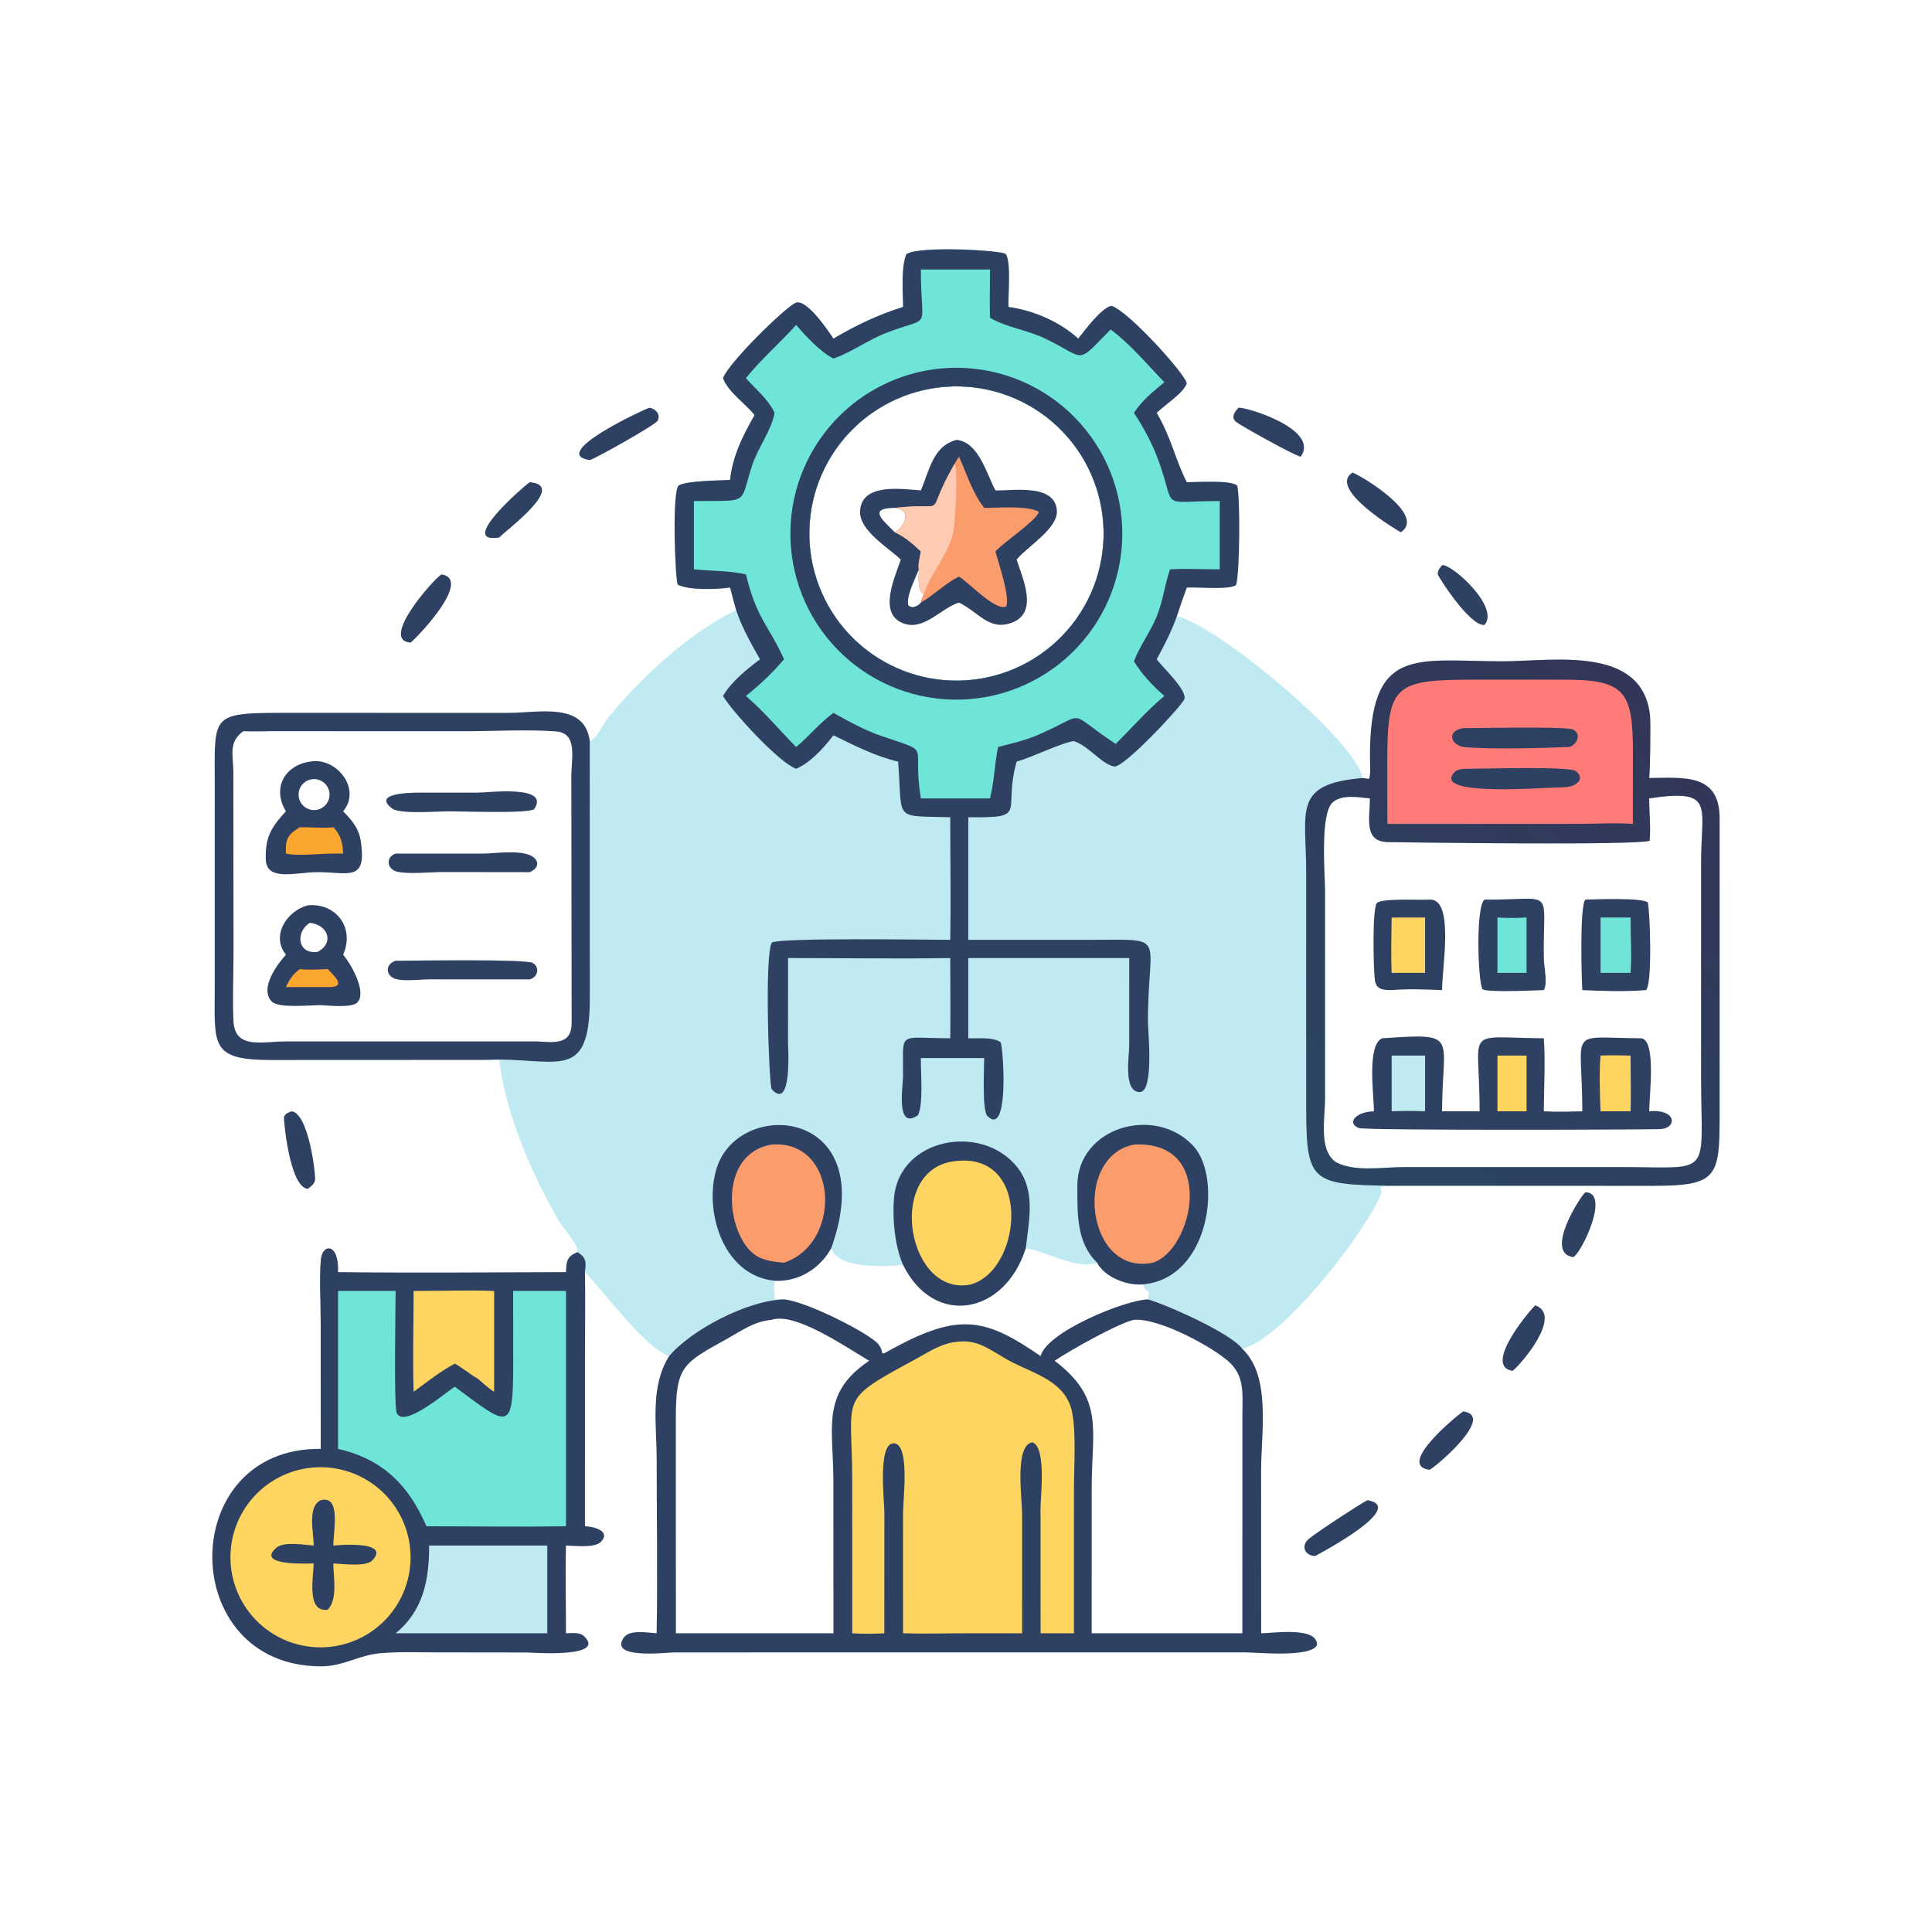 <svg xmlns="http://www.w3.org/2000/svg" xmlns:xlink="http://www.w3.org/1999/xlink" width="100" height="100"><path fill="#BFEAF1" transform="scale(0.195 0.195)" d="M239.705 81.472C239.689 77.69 239.11 70.911 240.585 67.464C243.745 65.162 266.274 66.441 266.975 67.446C268.449 69.558 267.559 78.553 267.678 81.472C274.227 82.349 281.316 85.394 286.207 89.878C287.964 87.626 292.391 81.678 295.005 81.176C299.672 82.579 315.502 100.299 314.972 101.855C314.131 104.325 309.023 107.602 307.034 109.582C310.957 116.316 311.91 121.895 315.018 128.002C317.648 127.986 326.674 127.374 328.389 128.885C329.219 131.864 329.092 152.011 328.108 155.257C326.632 156.656 317.575 155.775 315.018 155.959C314.089 158.487 313.213 161.024 312.377 163.584C323.65 166.151 360.339 197.163 361.64 206.511L363.41 206.741C363.912 205.149 363.645 202.968 363.636 201.287C363.469 171.126 375.848 175.543 398.874 175.528C412.149 175.52 435.886 171.145 437.97 189.853C438.195 191.872 438.006 204.813 437.75 206.511C446.863 206.444 456.377 205.199 456.443 217.089L456.445 295.799C456.456 312.449 455.912 314.752 438.755 314.757L369.391 314.748L369.146 314.801C368.368 314.961 367.82 314.985 367.035 314.874L366.475 315.211C366.441 315.702 366.554 316.039 366.708 316.503C363.422 325.725 341.098 355.109 329.762 358.036C337.456 365.279 334.739 380.238 334.74 390.405L334.753 433.535C337.793 433.509 349.742 431.671 349.585 436.619C348.154 440.062 333.594 438.601 330.37 438.6L178.796 438.614C177.113 438.614 161.225 440.566 165.657 434.58C167.209 432.485 172.106 433.398 174.299 433.535C174.571 418.149 174.309 402.706 174.306 387.313C174.305 378.144 172.486 368.123 177.61 359.955C171.297 357.836 160.561 343.174 155.509 337.919L155.268 337.67C155.613 335.137 155.662 333.7 153.249 332.358C154.005 331.025 149.238 325.611 148.418 324.206C141.288 311.99 134.114 295.443 132.545 281.338C131.22 281.427 129.931 281.548 128.609 281.338L72.294 281.364C55.569 281.43 56.996 277.413 56.999 261.832L57.007 208.591C56.997 188.891 55.507 189.219 78.115 189.214L134.889 189.222C143.019 189.223 155.211 186.216 156.552 196.719C158.344 196.171 159.83 192.614 160.988 191.123C169.226 180.523 183.606 167.393 195.407 161.98C194.845 159.978 194.287 157.978 193.788 155.959C190.449 156.434 182.987 156.76 179.924 155.194C179.203 154.271 178.306 130.042 180.171 128.85C182.12 127.603 191.012 127.524 193.788 127.385C194.383 121.245 197.216 115.469 200.284 110.184C197.728 106.956 193.379 104.225 191.906 100.373C193.305 96.373 208.21 81.778 211.119 80.403C213.978 79.052 219.902 87.863 221.224 89.878C227.184 86.357 233.066 83.538 239.705 81.472ZM239.705 335.739C235.259 336.324 222.623 336.721 220.785 331.666L220.649 331.3C217.616 336.78 211.914 340.287 205.595 339.96C205.416 341.638 205.476 343.219 205.595 344.899C206.385 344.838 207.369 344.64 208.111 344.899C198.344 345.139 183.315 353.122 177.61 359.955C172.486 368.123 174.305 378.144 174.306 387.313C174.309 402.706 174.571 418.149 174.299 433.535C172.106 433.398 167.209 432.485 165.657 434.58C161.225 440.566 177.113 438.614 178.796 438.614L330.37 438.6C333.594 438.601 348.154 440.062 349.585 436.619C349.742 431.671 337.793 433.509 334.753 433.535L334.74 390.405C334.739 380.238 337.456 365.279 329.762 358.036C326.901 353.93 309.432 346.207 304.724 344.899C305.453 341.375 304.134 343.692 303.355 340.921C299.104 341.283 293.242 339.021 291.211 335.172C286.073 337.198 277.573 332.101 272.282 331.3C266.721 348.991 247.936 352.414 239.705 335.739ZM128.609 281.338C147.62 280.422 156.628 288.049 156.566 264.774L156.552 196.719C155.211 186.216 143.019 189.223 134.889 189.222L78.115 189.214C55.507 189.219 56.997 188.891 57.007 208.591L56.999 261.832C56.996 277.413 55.569 281.43 72.294 281.364L128.609 281.338ZM354.475 308.403C359.447 311.156 366.93 309.8 372.398 309.781L430.144 309.781C454.692 309.79 451.622 312.788 451.532 286.57L451.532 229.002C451.528 213.788 455.337 209.31 437.75 211.922C437.755 215.592 438.2 219.55 437.87 223.178C433.934 224.446 375.281 223.623 368.458 223.529C361.881 223.439 363.613 217.249 363.627 211.922C360.55 211.644 356.385 210.798 353.809 212.902C350.288 215.776 351.715 232.206 351.713 236.547L351.712 291.814C351.714 296.654 349.97 305.106 354.475 308.403ZM248.902 102.871Q247.955 102.993 247.015 103.16Q246.075 103.328 245.144 103.542Q244.213 103.755 243.294 104.014Q242.374 104.273 241.469 104.576Q240.563 104.88 239.674 105.227Q238.784 105.574 237.913 105.965Q237.041 106.355 236.19 106.788Q235.338 107.22 234.509 107.694Q233.68 108.167 232.875 108.681Q232.069 109.194 231.29 109.747Q230.511 110.299 229.76 110.889Q229.009 111.478 228.287 112.104Q227.566 112.73 226.876 113.39Q226.186 114.05 225.529 114.743Q224.872 115.436 224.25 116.161Q223.628 116.885 223.041 117.639Q222.455 118.393 221.907 119.175Q221.358 119.957 220.848 120.764Q220.339 121.572 219.869 122.403Q219.399 123.235 218.971 124.088Q218.543 124.942 218.156 125.815Q217.77 126.688 217.427 127.58Q217.084 128.471 216.785 129.378Q216.486 130.285 216.231 131.205Q215.977 132.126 215.768 133.057Q215.559 133.989 215.395 134.93Q215.232 135.871 215.115 136.819Q214.997 137.767 214.927 138.719Q214.856 139.671 214.832 140.626Q214.808 141.581 214.83 142.535Q214.853 143.49 214.922 144.443Q214.991 145.395 215.107 146.343Q215.223 147.291 215.385 148.232Q215.546 149.173 215.754 150.105Q215.962 151.037 216.215 151.958Q216.468 152.879 216.765 153.787Q217.063 154.694 217.405 155.586Q217.746 156.478 218.131 157.352Q218.516 158.225 218.943 159.08Q219.37 159.934 219.838 160.766Q220.307 161.598 220.815 162.407Q221.323 163.215 221.871 163.998Q222.418 164.78 223.003 165.535Q223.588 166.29 224.209 167.015Q224.83 167.741 225.486 168.435Q226.142 169.129 226.831 169.79Q227.519 170.452 228.24 171.079Q228.96 171.705 229.711 172.296Q230.461 172.887 231.239 173.441Q232.017 173.994 232.821 174.509Q233.626 175.024 234.454 175.499Q235.283 175.974 236.133 176.408Q236.984 176.841 237.855 177.233Q238.726 177.625 239.615 177.974Q240.504 178.322 241.409 178.627Q242.314 178.932 243.233 179.193Q244.152 179.453 245.082 179.668Q246.013 179.883 246.952 180.052Q247.892 180.222 248.839 180.345Q249.786 180.468 250.738 180.545Q251.69 180.622 252.644 180.652Q253.599 180.682 254.554 180.665Q255.509 180.649 256.461 180.586Q257.414 180.523 258.363 180.413Q259.319 180.302 260.269 180.145Q261.219 179.987 262.16 179.783Q263.101 179.579 264.03 179.329Q264.96 179.079 265.876 178.783Q266.792 178.487 267.693 178.147Q268.593 177.806 269.476 177.422Q270.358 177.037 271.221 176.61Q272.084 176.182 272.924 175.713Q273.765 175.244 274.581 174.733Q275.398 174.223 276.188 173.673Q276.978 173.123 277.74 172.535Q278.502 171.947 279.235 171.322Q279.967 170.697 280.668 170.037Q281.368 169.376 282.035 168.682Q282.703 167.988 283.335 167.262Q283.967 166.536 284.563 165.78Q285.159 165.024 285.716 164.239Q286.274 163.454 286.792 162.643Q287.311 161.832 287.788 160.996Q288.266 160.16 288.702 159.302Q289.138 158.443 289.531 157.565Q289.925 156.686 290.274 155.789Q290.623 154.892 290.928 153.978Q291.233 153.065 291.492 152.138Q291.752 151.211 291.965 150.272Q292.179 149.334 292.346 148.385Q292.513 147.437 292.633 146.482Q292.753 145.527 292.826 144.567Q292.898 143.607 292.924 142.644Q292.949 141.682 292.927 140.72Q292.905 139.757 292.836 138.797Q292.767 137.837 292.65 136.881Q292.533 135.925 292.37 134.977Q292.206 134.028 291.996 133.088Q291.786 132.149 291.53 131.221Q291.274 130.293 290.972 129.379Q290.671 128.464 290.325 127.566Q289.979 126.668 289.588 125.787Q289.198 124.907 288.766 124.047Q288.333 123.188 287.858 122.35Q287.383 121.513 286.868 120.699Q286.352 119.886 285.797 119.1Q285.242 118.313 284.649 117.554Q284.056 116.796 283.427 116.068Q282.797 115.339 282.133 114.643Q281.468 113.947 280.77 113.284Q280.071 112.621 279.341 111.993Q278.611 111.366 277.851 110.775Q277.091 110.184 276.303 109.631Q275.515 109.079 274.7 108.565Q273.886 108.052 273.047 107.58Q272.208 107.107 271.347 106.677Q270.486 106.246 269.605 105.859Q268.723 105.471 267.824 105.127Q266.925 104.783 266.01 104.484Q265.095 104.185 264.166 103.932Q263.237 103.678 262.297 103.471Q261.357 103.263 260.408 103.102Q259.459 102.941 258.503 102.827Q257.547 102.713 256.586 102.647Q255.626 102.58 254.664 102.561Q253.701 102.541 252.739 102.569Q251.776 102.597 250.817 102.673Q249.857 102.748 248.902 102.871Z"></path><path fill="#2E4162" transform="scale(0.195 0.195)" d="M239.705 81.472C239.689 77.69 239.11 70.911 240.585 67.464C243.745 65.162 266.274 66.441 266.975 67.446C268.449 69.558 267.559 78.553 267.678 81.472C274.227 82.349 281.316 85.394 286.207 89.878C287.964 87.626 292.391 81.678 295.005 81.176C299.672 82.579 315.502 100.299 314.972 101.855C314.131 104.325 309.023 107.602 307.034 109.582C310.957 116.316 311.91 121.895 315.018 128.002C317.648 127.986 326.674 127.374 328.389 128.885C329.219 131.864 329.092 152.011 328.108 155.257C326.632 156.656 317.575 155.775 315.018 155.959C314.089 158.487 313.213 161.024 312.377 163.584C310.944 167.637 309.067 171.224 307.034 174.998C308.381 176.93 315.302 183.285 314.342 185.64C313.626 187.395 298.185 204.03 295.686 203.459C292.194 202.661 289.161 198.12 285.059 196.719C281.984 197.048 274.157 200.933 269.851 202.168C266.047 215.724 273.36 217.128 257.019 216.927L257.019 249.462L289.22 249.468C310.355 249.458 304.717 247.608 304.705 271.077C304.704 273.745 306.39 289.911 302.513 289.871C298.09 289.826 299.729 280.257 299.73 277.663L299.732 254.306L257.019 254.306L257.019 275.594C259.582 275.72 263.458 275.145 265.633 276.664C266.414 279.274 267.804 301.983 262.089 296.222C260.637 294.759 261.237 283.471 261.236 280.851L244.43 280.851C244.361 284.395 245.154 293.268 243.642 296.035C237.724 300.064 239.659 288.449 239.69 286.018C239.851 273.378 237.788 275.557 252.224 275.594C252.339 268.505 252.225 261.396 252.224 254.306C237.891 254.527 223.521 254.304 209.183 254.306L209.167 276.854C209.166 277.546 210.343 295.081 204.845 289.141C204.118 288.356 202.847 252.6 204.925 250.171C207.669 248.845 245.98 249.458 252.224 249.462C252.421 238.632 252.228 227.761 252.224 216.927C236.889 216.476 239.636 218.164 238.402 202.168C232.298 200.715 226.819 197.91 221.224 195.17L220.746 195.773C218.35 198.828 214.958 202.534 211.311 204.055C206.601 202.33 194.239 188.718 191.906 184.734C194.09 180.97 198.276 177.609 201.733 174.998C199.299 170.737 196.993 166.654 195.407 161.98C194.845 159.978 194.287 157.978 193.788 155.959C190.449 156.434 182.987 156.76 179.924 155.194C179.203 154.271 178.306 130.042 180.171 128.85C182.12 127.603 191.012 127.524 193.788 127.385C194.383 121.245 197.216 115.469 200.284 110.184C197.728 106.956 193.379 104.225 191.906 100.373C193.305 96.373 208.21 81.778 211.119 80.403C213.978 79.052 219.902 87.863 221.224 89.878C227.184 86.357 233.066 83.538 239.705 81.472ZM258.363 180.413Q259.319 180.302 260.269 180.145Q261.219 179.987 262.16 179.783Q263.101 179.579 264.03 179.329Q264.96 179.079 265.876 178.783Q266.792 178.487 267.693 178.147Q268.593 177.806 269.476 177.422Q270.358 177.037 271.221 176.61Q272.084 176.182 272.924 175.713Q273.765 175.244 274.581 174.733Q275.398 174.223 276.188 173.673Q276.978 173.123 277.74 172.535Q278.502 171.947 279.235 171.322Q279.967 170.697 280.668 170.037Q281.368 169.376 282.035 168.682Q282.703 167.988 283.335 167.262Q283.967 166.536 284.563 165.78Q285.159 165.024 285.716 164.239Q286.274 163.454 286.792 162.643Q287.311 161.832 287.788 160.996Q288.266 160.16 288.702 159.302Q289.138 158.443 289.531 157.565Q289.925 156.686 290.274 155.789Q290.623 154.892 290.928 153.978Q291.233 153.065 291.492 152.138Q291.752 151.211 291.965 150.272Q292.179 149.334 292.346 148.385Q292.513 147.437 292.633 146.482Q292.753 145.527 292.826 144.567Q292.898 143.607 292.924 142.644Q292.949 141.682 292.927 140.72Q292.905 139.757 292.836 138.797Q292.767 137.837 292.65 136.881Q292.533 135.925 292.37 134.977Q292.206 134.028 291.996 133.088Q291.786 132.149 291.53 131.221Q291.274 130.293 290.972 129.379Q290.671 128.464 290.325 127.566Q289.979 126.668 289.588 125.787Q289.198 124.907 288.766 124.047Q288.333 123.188 287.858 122.35Q287.383 121.513 286.868 120.699Q286.352 119.886 285.797 119.1Q285.242 118.313 284.649 117.554Q284.056 116.796 283.427 116.068Q282.797 115.339 282.133 114.643Q281.468 113.947 280.77 113.284Q280.071 112.621 279.341 111.993Q278.611 111.366 277.851 110.775Q277.091 110.184 276.303 109.631Q275.515 109.079 274.7 108.565Q273.886 108.052 273.047 107.58Q272.208 107.107 271.347 106.677Q270.486 106.246 269.605 105.859Q268.723 105.471 267.824 105.127Q266.925 104.783 266.01 104.484Q265.095 104.185 264.166 103.932Q263.237 103.678 262.297 103.471Q261.357 103.263 260.408 103.102Q259.459 102.941 258.503 102.827Q257.547 102.713 256.586 102.647Q255.626 102.58 254.664 102.561Q253.701 102.541 252.739 102.569Q251.776 102.597 250.817 102.673Q249.857 102.748 248.902 102.871Q247.955 102.993 247.015 103.16Q246.075 103.328 245.144 103.542Q244.213 103.755 243.294 104.014Q242.374 104.273 241.469 104.576Q240.563 104.88 239.674 105.227Q238.784 105.574 237.913 105.965Q237.041 106.355 236.19 106.788Q235.338 107.22 234.509 107.694Q233.68 108.167 232.875 108.681Q232.069 109.194 231.29 109.747Q230.511 110.299 229.76 110.889Q229.009 111.478 228.287 112.104Q227.566 112.73 226.876 113.39Q226.186 114.05 225.529 114.743Q224.872 115.436 224.25 116.161Q223.628 116.885 223.041 117.639Q222.455 118.393 221.907 119.175Q221.358 119.957 220.848 120.764Q220.339 121.572 219.869 122.403Q219.399 123.235 218.971 124.088Q218.543 124.942 218.156 125.815Q217.77 126.688 217.427 127.58Q217.084 128.471 216.785 129.378Q216.486 130.285 216.231 131.205Q215.977 132.126 215.768 133.057Q215.559 133.989 215.395 134.93Q215.232 135.871 215.115 136.819Q214.997 137.767 214.927 138.719Q214.856 139.671 214.832 140.626Q214.808 141.581 214.83 142.535Q214.853 143.49 214.922 144.443Q214.991 145.395 215.107 146.343Q215.223 147.291 215.385 148.232Q215.546 149.173 215.754 150.105Q215.962 151.037 216.215 151.958Q216.468 152.879 216.765 153.787Q217.063 154.694 217.405 155.586Q217.746 156.478 218.131 157.352Q218.516 158.225 218.943 159.08Q219.37 159.934 219.838 160.766Q220.307 161.598 220.815 162.407Q221.323 163.215 221.871 163.998Q222.418 164.78 223.003 165.535Q223.588 166.29 224.209 167.015Q224.83 167.741 225.486 168.435Q226.142 169.129 226.831 169.79Q227.519 170.452 228.24 171.079Q228.96 171.705 229.711 172.296Q230.461 172.887 231.239 173.441Q232.017 173.994 232.821 174.509Q233.626 175.024 234.454 175.499Q235.283 175.974 236.133 176.408Q236.984 176.841 237.855 177.233Q238.726 177.625 239.615 177.974Q240.504 178.322 241.409 178.627Q242.314 178.932 243.233 179.193Q244.152 179.453 245.082 179.668Q246.013 179.883 246.952 180.052Q247.892 180.222 248.839 180.345Q249.786 180.468 250.738 180.545Q251.69 180.622 252.644 180.652Q253.599 180.682 254.554 180.665Q255.509 180.649 256.461 180.586Q257.414 180.523 258.363 180.413Z"></path><path fill="#6FE5D7" transform="scale(0.195 0.195)" d="M244.43 71.541L262.78 71.541C262.791 75.814 262.644 80.095 262.78 84.366C267.293 86.935 272.565 87.574 277.23 89.782C288.574 95.151 285.232 97.21 294.798 87.454C299.981 91.287 304.568 96.828 309.066 101.454C306.148 103.892 303.061 106.349 300.993 109.582C303.676 113.671 305.905 117.828 307.571 122.443C312.332 135.638 307.394 133.007 323.758 132.993L323.758 151.123C319.382 151.147 314.93 150.851 310.566 151.123C309.127 155.258 308.697 159.583 307.006 163.689C305.315 167.792 302.538 171.427 300.993 175.543C303.139 179.058 305.983 182.031 309.066 184.734C304.407 188.624 300.439 193.199 296.148 197.475C282.474 188.449 289.288 189.105 275.575 195.043C272.12 196.539 268.555 197.339 264.929 198.277C263.976 202.805 263.913 207.395 262.78 211.922L258.77 211.922L244.43 211.922C241.906 196.551 247.94 200.21 233.812 195.3C229.366 193.755 225.321 191.499 221.224 189.222C217.63 191.813 214.758 195.467 211.311 198.277C206.867 193.732 202.817 188.908 197.994 184.734C201.622 181.831 205.109 178.551 208.111 174.998C204.077 165.993 200.881 164.357 197.994 152.462C193.57 151.452 188.718 151.564 184.188 151.123L184.188 132.993C199.177 132.84 196.231 134.102 199.599 123.653C201.102 118.987 204.899 113.974 205.595 109.582C205.559 109.51 205.525 109.437 205.488 109.365L205.302 109.008C203.643 105.752 200.408 103.109 197.994 100.373C201.721 95.659 207.172 90.894 211.311 86.267C213.873 89.182 217.783 93.447 221.224 95.163C221.296 95.138 221.368 95.115 221.44 95.089L221.797 94.958C226.131 93.408 230.602 90.121 235.416 88.288C247.698 83.611 244.407 88.385 244.43 71.541ZM258.363 180.413Q259.319 180.302 260.269 180.145Q261.219 179.987 262.16 179.783Q263.101 179.579 264.03 179.329Q264.96 179.079 265.876 178.783Q266.792 178.487 267.693 178.147Q268.593 177.806 269.476 177.422Q270.358 177.037 271.221 176.61Q272.084 176.182 272.924 175.713Q273.765 175.244 274.581 174.733Q275.398 174.223 276.188 173.673Q276.978 173.123 277.74 172.535Q278.502 171.947 279.235 171.322Q279.967 170.697 280.668 170.037Q281.368 169.376 282.035 168.682Q282.703 167.988 283.335 167.262Q283.967 166.536 284.563 165.78Q285.159 165.024 285.716 164.239Q286.274 163.454 286.792 162.643Q287.311 161.832 287.788 160.996Q288.266 160.16 288.702 159.302Q289.138 158.443 289.531 157.565Q289.925 156.686 290.274 155.789Q290.623 154.892 290.928 153.978Q291.233 153.065 291.492 152.138Q291.752 151.211 291.965 150.272Q292.179 149.334 292.346 148.385Q292.513 147.437 292.633 146.482Q292.753 145.527 292.826 144.567Q292.898 143.607 292.924 142.644Q292.949 141.682 292.927 140.72Q292.905 139.757 292.836 138.797Q292.767 137.837 292.65 136.881Q292.533 135.925 292.37 134.977Q292.206 134.028 291.996 133.088Q291.786 132.149 291.53 131.221Q291.274 130.293 290.972 129.379Q290.671 128.464 290.325 127.566Q289.979 126.668 289.588 125.787Q289.198 124.907 288.766 124.047Q288.333 123.188 287.858 122.35Q287.383 121.513 286.868 120.699Q286.352 119.886 285.797 119.1Q285.242 118.313 284.649 117.554Q284.056 116.796 283.427 116.068Q282.797 115.339 282.133 114.643Q281.468 113.947 280.77 113.284Q280.071 112.621 279.341 111.993Q278.611 111.366 277.851 110.775Q277.091 110.184 276.303 109.631Q275.515 109.079 274.7 108.565Q273.886 108.052 273.047 107.58Q272.208 107.107 271.347 106.677Q270.486 106.246 269.605 105.859Q268.723 105.471 267.824 105.127Q266.925 104.783 266.01 104.484Q265.095 104.185 264.166 103.932Q263.237 103.678 262.297 103.471Q261.357 103.263 260.408 103.102Q259.459 102.941 258.503 102.827Q257.547 102.713 256.586 102.647Q255.626 102.58 254.664 102.561Q253.701 102.541 252.739 102.569Q251.776 102.597 250.817 102.673Q249.857 102.748 248.902 102.871Q247.955 102.993 247.015 103.16Q246.075 103.328 245.144 103.542Q244.213 103.755 243.294 104.014Q242.374 104.273 241.469 104.576Q240.563 104.88 239.674 105.227Q238.784 105.574 237.913 105.965Q237.041 106.355 236.19 106.788Q235.338 107.22 234.509 107.694Q233.68 108.167 232.875 108.681Q232.069 109.194 231.29 109.747Q230.511 110.299 229.76 110.889Q229.009 111.478 228.287 112.104Q227.566 112.73 226.876 113.39Q226.186 114.05 225.529 114.743Q224.872 115.436 224.25 116.161Q223.628 116.885 223.041 117.639Q222.455 118.393 221.907 119.175Q221.358 119.957 220.848 120.764Q220.339 121.572 219.869 122.403Q219.399 123.235 218.971 124.088Q218.543 124.942 218.156 125.815Q217.77 126.688 217.427 127.58Q217.084 128.471 216.785 129.378Q216.486 130.285 216.231 131.205Q215.977 132.126 215.768 133.057Q215.559 133.989 215.395 134.93Q215.232 135.871 215.115 136.819Q214.997 137.767 214.927 138.719Q214.856 139.671 214.832 140.626Q214.808 141.581 214.83 142.535Q214.853 143.49 214.922 144.443Q214.991 145.395 215.107 146.343Q215.223 147.291 215.385 148.232Q215.546 149.173 215.754 150.105Q215.962 151.037 216.215 151.958Q216.468 152.879 216.765 153.787Q217.063 154.694 217.405 155.586Q217.746 156.478 218.131 157.352Q218.516 158.225 218.943 159.08Q219.37 159.934 219.838 160.766Q220.307 161.598 220.815 162.407Q221.323 163.215 221.871 163.998Q222.418 164.78 223.003 165.535Q223.588 166.29 224.209 167.015Q224.83 167.741 225.486 168.435Q226.142 169.129 226.831 169.79Q227.519 170.452 228.24 171.079Q228.96 171.705 229.711 172.296Q230.461 172.887 231.239 173.441Q232.017 173.994 232.821 174.509Q233.626 175.024 234.454 175.499Q235.283 175.974 236.133 176.408Q236.984 176.841 237.855 177.233Q238.726 177.625 239.615 177.974Q240.504 178.322 241.409 178.627Q242.314 178.932 243.233 179.193Q244.152 179.453 245.082 179.668Q246.013 179.883 246.952 180.052Q247.892 180.222 248.839 180.345Q249.786 180.468 250.738 180.545Q251.69 180.622 252.644 180.652Q253.599 180.682 254.554 180.665Q255.509 180.649 256.461 180.586Q257.414 180.523 258.363 180.413Z"></path><path fill="#2E4162" transform="scale(0.195 0.195)" d="M252.146 97.648Q253.23 97.607 254.314 97.618Q255.399 97.63 256.482 97.695Q257.564 97.759 258.643 97.877Q259.721 97.996 260.792 98.167Q261.863 98.338 262.924 98.561Q263.986 98.785 265.035 99.06Q266.084 99.336 267.118 99.662Q268.152 99.989 269.169 100.366Q270.186 100.744 271.183 101.171Q272.18 101.597 273.155 102.073Q274.13 102.548 275.08 103.071Q276.031 103.594 276.954 104.163Q277.877 104.732 278.772 105.346Q279.666 105.959 280.529 106.616Q281.392 107.273 282.222 107.972Q283.051 108.671 283.845 109.409Q284.64 110.148 285.397 110.925Q286.154 111.702 286.871 112.515Q287.589 113.328 288.266 114.176Q288.943 115.023 289.577 115.903Q290.212 116.783 290.802 117.693Q291.392 118.603 291.937 119.54Q292.482 120.478 292.98 121.442Q293.478 122.406 293.927 123.392Q294.377 124.379 294.778 125.387Q295.179 126.395 295.53 127.421Q295.88 128.448 296.18 129.49Q296.48 130.533 296.728 131.588Q296.976 132.644 297.172 133.711Q297.368 134.778 297.511 135.853Q297.654 136.928 297.744 138.009Q297.834 139.09 297.871 140.174Q297.908 141.258 297.891 142.343Q297.874 143.427 297.804 144.509Q297.734 145.592 297.611 146.669Q297.488 147.747 297.312 148.817Q297.136 149.888 296.907 150.948Q296.679 152.008 296.398 153.056Q296.118 154.104 295.786 155.136Q295.454 156.169 295.072 157.184Q294.69 158.199 294.258 159.194Q293.827 160.189 293.347 161.162Q292.867 162.134 292.339 163.082Q291.812 164.03 291.238 164.951Q290.665 165.871 290.047 166.763Q289.429 167.654 288.768 168.514Q288.107 169.374 287.404 170.2Q286.702 171.027 285.959 171.817Q285.217 172.608 284.436 173.361Q283.656 174.114 282.839 174.828Q282.023 175.542 281.172 176.215Q280.321 176.888 279.438 177.518Q278.556 178.148 277.643 178.734Q276.73 179.32 275.79 179.86Q274.849 180.401 273.883 180.894Q272.917 181.387 271.928 181.833Q270.939 182.278 269.929 182.674Q268.92 183.07 267.892 183.416Q266.864 183.761 265.82 184.056Q264.776 184.351 263.719 184.594Q262.662 184.837 261.594 185.028Q260.526 185.219 259.451 185.357Q258.375 185.495 257.293 185.58Q256.212 185.664 255.128 185.696Q254.05 185.727 252.973 185.706Q251.895 185.685 250.819 185.61Q249.744 185.536 248.673 185.41Q247.602 185.283 246.539 185.104Q245.476 184.925 244.423 184.695Q243.37 184.464 242.329 184.182Q241.289 183.9 240.263 183.568Q239.238 183.235 238.23 182.853Q237.222 182.471 236.234 182.04Q235.245 181.609 234.28 181.13Q233.314 180.651 232.372 180.125Q231.431 179.6 230.517 179.029Q229.602 178.458 228.717 177.843Q227.831 177.228 226.977 176.57Q226.123 175.913 225.302 175.214Q224.481 174.515 223.695 173.777Q222.909 173.039 222.16 172.264Q221.411 171.488 220.701 170.677Q219.991 169.866 219.322 169.021Q218.652 168.176 218.025 167.299Q217.397 166.423 216.814 165.516Q216.23 164.61 215.691 163.676Q215.153 162.742 214.66 161.783Q214.168 160.824 213.723 159.842Q213.278 158.86 212.882 157.857Q212.486 156.855 212.139 155.834Q211.792 154.813 211.496 153.777Q211.199 152.74 210.954 151.69Q210.708 150.641 210.515 149.58Q210.321 148.52 210.179 147.451Q210.038 146.382 209.949 145.308Q209.859 144.233 209.823 143.156Q209.787 142.079 209.803 141.001Q209.819 139.923 209.888 138.847Q209.957 137.771 210.078 136.7Q210.2 135.629 210.374 134.565Q210.548 133.501 210.773 132.446Q210.999 131.392 211.276 130.35Q211.553 129.308 211.88 128.281Q212.208 127.254 212.585 126.244Q212.962 125.235 213.389 124.244Q213.815 123.254 214.289 122.286Q214.764 121.318 215.285 120.374Q215.806 119.43 216.373 118.513Q216.939 117.596 217.55 116.708Q218.161 115.819 218.814 114.962Q219.468 114.105 220.163 113.28Q220.857 112.456 221.591 111.666Q222.326 110.877 223.097 110.124Q223.869 109.372 224.677 108.658Q225.485 107.944 226.327 107.271Q227.169 106.597 228.042 105.965Q228.916 105.334 229.82 104.746Q230.723 104.158 231.654 103.615Q232.586 103.072 233.542 102.575Q234.499 102.078 235.479 101.628Q236.459 101.179 237.459 100.777Q238.46 100.376 239.479 100.025Q240.498 99.673 241.533 99.372Q242.568 99.07 243.617 98.82Q244.666 98.57 245.725 98.371Q246.785 98.172 247.853 98.025Q248.921 97.879 249.995 97.784Q251.069 97.69 252.146 97.648ZM258.363 180.413Q259.319 180.302 260.269 180.145Q261.219 179.987 262.16 179.783Q263.101 179.579 264.03 179.329Q264.96 179.079 265.876 178.783Q266.792 178.487 267.693 178.147Q268.593 177.806 269.476 177.422Q270.358 177.037 271.221 176.61Q272.084 176.182 272.924 175.713Q273.765 175.244 274.581 174.733Q275.398 174.223 276.188 173.673Q276.978 173.123 277.74 172.535Q278.502 171.947 279.235 171.322Q279.967 170.697 280.668 170.037Q281.368 169.376 282.035 168.682Q282.703 167.988 283.335 167.262Q283.967 166.536 284.563 165.78Q285.159 165.024 285.716 164.239Q286.274 163.454 286.792 162.643Q287.311 161.832 287.788 160.996Q288.266 160.16 288.702 159.302Q289.138 158.443 289.531 157.565Q289.925 156.686 290.274 155.789Q290.623 154.892 290.928 153.978Q291.233 153.065 291.492 152.138Q291.752 151.211 291.965 150.272Q292.179 149.334 292.346 148.385Q292.513 147.437 292.633 146.482Q292.753 145.527 292.826 144.567Q292.898 143.607 292.924 142.644Q292.949 141.682 292.927 140.72Q292.905 139.757 292.836 138.797Q292.767 137.837 292.65 136.881Q292.533 135.925 292.37 134.977Q292.206 134.028 291.996 133.088Q291.786 132.149 291.53 131.221Q291.274 130.293 290.972 129.379Q290.671 128.464 290.325 127.566Q289.979 126.668 289.588 125.787Q289.198 124.907 288.766 124.047Q288.333 123.188 287.858 122.35Q287.383 121.513 286.868 120.699Q286.352 119.886 285.797 119.1Q285.242 118.313 284.649 117.554Q284.056 116.796 283.427 116.068Q282.797 115.339 282.133 114.643Q281.468 113.947 280.77 113.284Q280.071 112.621 279.341 111.993Q278.611 111.366 277.851 110.775Q277.091 110.184 276.303 109.631Q275.515 109.079 274.7 108.565Q273.886 108.052 273.047 107.58Q272.208 107.107 271.347 106.677Q270.486 106.246 269.605 105.859Q268.723 105.471 267.824 105.127Q266.925 104.783 266.01 104.484Q265.095 104.185 264.166 103.932Q263.237 103.678 262.297 103.471Q261.357 103.263 260.408 103.102Q259.459 102.941 258.503 102.827Q257.547 102.713 256.586 102.647Q255.626 102.58 254.664 102.561Q253.701 102.541 252.739 102.569Q251.776 102.597 250.817 102.673Q249.857 102.748 248.902 102.871Q247.955 102.993 247.015 103.16Q246.075 103.328 245.144 103.542Q244.213 103.755 243.294 104.014Q242.374 104.273 241.469 104.576Q240.563 104.88 239.674 105.227Q238.784 105.574 237.913 105.965Q237.041 106.355 236.19 106.788Q235.338 107.22 234.509 107.694Q233.68 108.167 232.875 108.681Q232.069 109.194 231.29 109.747Q230.511 110.299 229.76 110.889Q229.009 111.478 228.287 112.104Q227.566 112.73 226.876 113.39Q226.186 114.05 225.529 114.743Q224.872 115.436 224.25 116.161Q223.628 116.885 223.041 117.639Q222.455 118.393 221.907 119.175Q221.358 119.957 220.848 120.764Q220.339 121.572 219.869 122.403Q219.399 123.235 218.971 124.088Q218.543 124.942 218.156 125.815Q217.77 126.688 217.427 127.58Q217.084 128.471 216.785 129.378Q216.486 130.285 216.231 131.205Q215.977 132.126 215.768 133.057Q215.559 133.989 215.395 134.93Q215.232 135.871 215.115 136.819Q214.997 137.767 214.927 138.719Q214.856 139.671 214.832 140.626Q214.808 141.581 214.83 142.535Q214.853 143.49 214.922 144.443Q214.991 145.395 215.107 146.343Q215.223 147.291 215.385 148.232Q215.546 149.173 215.754 150.105Q215.962 151.037 216.215 151.958Q216.468 152.879 216.765 153.787Q217.063 154.694 217.405 155.586Q217.746 156.478 218.131 157.352Q218.516 158.225 218.943 159.08Q219.37 159.934 219.838 160.766Q220.307 161.598 220.815 162.407Q221.323 163.215 221.871 163.998Q222.418 164.78 223.003 165.535Q223.588 166.29 224.209 167.015Q224.83 167.741 225.486 168.435Q226.142 169.129 226.831 169.79Q227.519 170.452 228.24 171.079Q228.96 171.705 229.711 172.296Q230.461 172.887 231.239 173.441Q232.017 173.994 232.821 174.509Q233.626 175.024 234.454 175.499Q235.283 175.974 236.133 176.408Q236.984 176.841 237.855 177.233Q238.726 177.625 239.615 177.974Q240.504 178.322 241.409 178.627Q242.314 178.932 243.233 179.193Q244.152 179.453 245.082 179.668Q246.013 179.883 246.952 180.052Q247.892 180.222 248.839 180.345Q249.786 180.468 250.738 180.545Q251.69 180.622 252.644 180.652Q253.599 180.682 254.554 180.665Q255.509 180.649 256.461 180.586Q257.414 180.523 258.363 180.413Z"></path><path fill="#2E4162" transform="scale(0.195 0.195)" d="M253.895 116.761C259.753 117.293 261.848 125.741 264.23 130.172C268.973 130.294 280.002 128.309 280.53 135.512C280.87 140.167 273.103 144.808 270.139 148.206L269.851 148.54C271.486 153.694 275.783 162.745 268.411 165.347C262.493 167.436 259.799 162.504 254.553 159.945C249.903 161.374 245.547 167.113 240.376 165.655C232.725 163.499 237.467 153.37 239.102 148.54C235.844 145.362 228.001 140.847 228.291 135.626C228.709 128.084 239.445 129.818 244.43 130.172C246.689 124.914 247.621 118.367 253.895 116.761ZM237.519 134.805C230.32 134.88 234.179 137.957 237.519 141.281C239.367 140.338 242.795 135.55 237.519 134.805ZM244.43 159.945C244.683 159.016 245.057 158.111 245.392 157.208L244.892 157.558L244.463 157.172C243.611 155.099 243.877 153.287 243.92 151.123C243.001 153.448 240.459 158.303 241.101 160.672C242.128 161.674 243.62 160.892 244.43 159.945Z"></path><path fill="#FB9C6C" transform="scale(0.195 0.195)" d="M254.553 121.224C256.646 125.781 258.089 130.832 261.236 134.805C264.787 134.832 272.537 134.142 275.576 135.763L275.747 136.017C274.281 138.793 266.874 143.55 264.23 146.367C264.969 149.279 268.207 158.566 267.066 160.97C264.301 162.344 257.063 154.528 254.553 153.052C250.942 154.802 247.958 157.916 244.43 159.945C244.683 159.016 245.057 158.111 245.392 157.208L244.892 157.558L244.463 157.172C243.611 155.099 243.877 153.287 243.92 151.123C243.532 150.366 244.278 147.279 244.43 146.367C242.274 144.322 240.231 142.528 237.519 141.281C239.367 140.338 242.795 135.55 237.519 134.805C252.953 133.085 244.64 138.318 253.342 123.182C253.721 122.507 254.09 121.848 254.553 121.224Z"></path><path fill="#FDCAB2" transform="scale(0.195 0.195)" d="M253.342 123.182C254.465 124.546 253.446 139.001 253.103 140.902C252.041 146.783 247.421 151.571 245.392 157.208L244.892 157.558L244.463 157.172C243.611 155.099 243.877 153.287 243.92 151.123C243.532 150.366 244.278 147.279 244.43 146.367C242.274 144.322 240.231 142.528 237.519 141.281C239.367 140.338 242.795 135.55 237.519 134.805C252.953 133.085 244.64 138.318 253.342 123.182Z"></path><path fill="#2E4162" transform="scale(0.195 0.195)" d="M177.61 359.955C183.315 353.122 198.344 345.139 208.111 344.899C214.111 345.421 230.972 354.03 233.159 356.812C235.4 359.661 232.023 360.493 239.235 356.769C255.201 348.525 262.24 350.282 276.214 359.955C277.834 353.528 298.592 345.062 304.724 344.899C309.432 346.207 326.901 353.93 329.762 358.036C337.456 365.279 334.739 380.238 334.74 390.405L334.753 433.535C337.793 433.509 349.742 431.671 349.585 436.619C348.154 440.062 333.594 438.601 330.37 438.6L178.796 438.614C177.113 438.614 161.225 440.566 165.657 434.58C167.209 432.485 172.106 433.398 174.299 433.535C174.571 418.149 174.309 402.706 174.306 387.313C174.305 378.144 172.486 368.123 177.61 359.955ZM179.406 433.535L205.595 433.535L221.224 433.535L221.209 393.161C221.209 378.915 217.795 369.863 230.708 361.198C224.384 357.457 210.961 348.185 204.817 350.335C200.202 350.727 196.948 353.158 192.975 355.369C181.199 361.925 179.381 362.573 179.386 376.693L179.406 433.535ZM279.953 361.198C293.244 371.341 289.773 379.414 289.776 394.836L289.769 433.535L309.066 433.535L329.762 433.535L329.773 375.404C329.77 370.429 330.43 365.627 326.591 361.84C322.608 357.911 307.868 349.796 300.993 350.335C297.231 351.042 283.714 358.562 279.953 361.198Z"></path><path fill="#FED560" transform="scale(0.195 0.195)" d="M254.553 356.107C259.85 355.545 263.393 358.738 267.749 361.104C274.391 364.71 283.028 366.514 284.61 375.052C285.658 380.71 285.066 389.334 285.067 395.241L285.059 433.535L276.214 433.535L276.195 400.372C276.181 397.215 277.79 384.193 274.071 382.854C269.219 383.449 271.304 397.67 271.303 401.9L271.306 433.535L257.019 433.535C251.252 433.518 245.468 433.703 239.705 433.535L239.695 401.565C239.697 398.171 241.626 383.054 237.178 383.107C232.921 383.158 234.738 398.501 234.738 401.315L234.73 433.535C231.866 433.685 229.077 433.708 226.211 433.535L226.208 392.749C226.186 370.154 222.227 372.019 242.71 360.946C246.722 358.777 249.892 356.44 254.553 356.107Z"></path><defs><linearGradient id="gradient_0" gradientUnits="userSpaceOnUse" x1="450.296" y1="193.648" x2="357.554" y2="316.327"><stop offset="0" stop-color="#333659"></stop><stop offset="1" stop-color="#2B4563"></stop></linearGradient></defs><path fill="url(#gradient_0)" transform="scale(0.195 0.195)" d="M361.64 206.511L363.41 206.741C363.912 205.149 363.645 202.968 363.636 201.287C363.469 171.126 375.848 175.543 398.874 175.528C412.149 175.52 435.886 171.145 437.97 189.853C438.195 191.872 438.006 204.813 437.75 206.511C446.863 206.444 456.377 205.199 456.443 217.089L456.445 295.799C456.456 312.449 455.912 314.752 438.755 314.757L369.391 314.748C346.936 314.451 346.67 313.715 346.709 290.824L346.71 231.533C346.708 215.125 343.012 208.133 361.64 206.511ZM363.627 211.922C360.55 211.644 356.385 210.798 353.809 212.902C350.288 215.776 351.715 232.206 351.713 236.547L351.712 291.814C351.714 296.654 349.97 305.106 354.475 308.403C359.447 311.156 366.93 309.8 372.398 309.781L430.144 309.781C454.692 309.79 451.622 312.788 451.532 286.57L451.532 229.002C451.528 213.788 455.337 209.31 437.75 211.922C437.755 215.592 438.2 219.55 437.87 223.178C433.934 224.446 375.281 223.623 368.458 223.529C361.881 223.439 363.613 217.249 363.627 211.922Z"></path><path fill="#2E4162" transform="scale(0.195 0.195)" d="M366.859 275.594C387.634 274.204 382.818 274.732 382.776 294.975L392.745 294.975C392.749 272.181 388.11 275.444 409.783 275.594C410.239 281.935 409.796 288.601 409.783 294.975C413.194 295.162 416.594 295.064 420.006 294.975C419.966 272.396 415.682 275.487 435.663 275.594C439.691 276.143 437.765 290.919 437.75 294.975C445.103 294.262 445.338 299.606 440.463 299.712C432.7 299.881 362.432 300.078 360.706 299.425C357.346 298.154 359.84 295.069 364.7 294.975C364.67 290.586 362.761 277.435 366.859 275.594Z"></path><path fill="#BFEAF1" transform="scale(0.195 0.195)" d="M369.391 280.187L378.268 280.187L378.268 294.975C375.291 294.841 372.366 294.867 369.391 294.975L369.391 280.187Z"></path><path fill="#FED560" transform="scale(0.195 0.195)" d="M424.845 280.187C427.513 280.073 430.149 280.111 432.816 280.187C432.804 285.113 432.966 290.052 432.816 294.975L424.845 294.975C424.66 291.23 424.45 283.812 424.845 280.187Z"></path><path fill="#FED560" transform="scale(0.195 0.195)" d="M397.475 280.187L405.197 280.187L405.197 294.975L397.475 294.975L397.475 280.187Z"></path><path fill="#2E4162" transform="scale(0.195 0.195)" d="M420.804 238.789C423.598 238.708 435.477 238.233 437.37 239.499C437.962 241.557 438.655 261.049 436.932 262.808C431.508 263.242 425.427 263.074 420.006 262.808C419.788 259.891 419.279 240.377 420.804 238.789Z"></path><path fill="#6FE5D7" transform="scale(0.195 0.195)" d="M424.845 243.537L432.816 243.537C432.788 248.396 433.154 253.391 432.816 258.23L424.845 258.23L424.845 243.537Z"></path><path fill="#2E4162" transform="scale(0.195 0.195)" d="M379.428 238.789C386.084 238.392 382.785 256.634 382.776 262.808C378.264 262.636 373.903 262.429 369.391 262.808C367.251 262.8 365.303 262.713 364.939 260.193C364.563 257.591 364.18 240.923 365.505 239.662C366.836 238.394 376.898 238.939 379.428 238.789Z"></path><path fill="#FED560" transform="scale(0.195 0.195)" d="M369.391 243.537L378.268 243.537L378.268 258.23L369.391 258.23C369.179 253.371 369.334 248.404 369.391 243.537Z"></path><path fill="#2E4162" transform="scale(0.195 0.195)" d="M394.031 238.789C413.302 238.895 409.457 235.067 409.796 254.601C409.835 256.823 410.882 260.902 409.783 262.808C407.85 262.86 394.205 263.529 393.505 262.531C392.316 260.838 391.627 240.737 394.031 238.789Z"></path><path fill="#6FE5D7" transform="scale(0.195 0.195)" d="M397.475 243.537C400.075 243.703 402.594 243.675 405.197 243.537L405.197 258.23L397.475 258.23L397.475 243.537Z"></path><path fill="#FE7B78" transform="scale(0.195 0.195)" d="M414.562 180.412C431.37 180.307 433.461 183.394 433.44 200.034L433.417 218.696C428.599 218.347 423.555 218.684 418.708 218.686L388.37 218.696L368.253 218.696L368.231 202.36C368.217 181.226 370.247 180.396 392.704 180.401L414.562 180.412Z"></path><path fill="#2E4162" transform="scale(0.195 0.195)" d="M388.37 193.274C392.349 193.271 415.52 192.771 417.456 193.632C419.94 194.737 418.617 197.74 416.465 198.277C409.091 198.566 396.422 198.93 389.05 198.344C384.99 198.021 383.793 193.98 388.37 193.274Z"></path><path fill="#2E4162" transform="scale(0.195 0.195)" d="M390.379 204.055C394.11 204.047 416.485 203.383 418.225 204.641C421.003 206.648 418.434 209.106 414.562 208.981C410.465 208.968 379.514 211.653 386.132 204.902C387.114 203.9 389.074 204.105 390.379 204.055Z"></path><path fill="#2E4162" transform="scale(0.195 0.195)" d="M128.609 281.338L72.294 281.364C55.569 281.43 56.996 277.413 56.999 261.832L57.007 208.591C56.997 188.891 55.507 189.219 78.115 189.214L134.889 189.222C143.019 189.223 155.211 186.216 156.552 196.719L156.566 264.774C156.628 288.049 147.62 280.422 128.609 281.338ZM64.597 194.08C60.543 196.961 61.914 200.451 61.942 205.006L61.977 253.104C61.972 259.01 61.717 264.985 61.959 270.881C62.277 278.637 69.415 276.437 75.875 276.434L142.408 276.424C147.107 276.658 151.765 277.478 151.736 271.413L151.65 206.157C151.647 201.27 153.443 194.587 147.591 194.144C139.968 193.566 130.85 194.099 123.044 194.096L72.249 194.08C69.701 194.113 67.144 194.193 64.597 194.08Z"></path><path fill="#2E4162" transform="scale(0.195 0.195)" d="M82.248 202.168C89.233 200.797 96.087 209.403 91.074 215.352C93.623 217.917 95.33 219.993 95.832 223.693C97.24 234.077 92.525 231.517 84.373 231.503C78.91 231.446 70.73 234.151 70.544 228.132C70.362 222.243 71.999 219.542 75.898 215.352C72.17 209.225 75.519 203.161 82.248 202.168ZM84.38 214.897Q84.572 214.848 84.757 214.781Q84.943 214.714 85.122 214.629Q85.3 214.545 85.47 214.443Q85.64 214.342 85.799 214.225Q85.958 214.108 86.105 213.976Q86.252 213.844 86.386 213.698Q86.52 213.553 86.639 213.396Q86.758 213.238 86.862 213.07Q86.966 212.902 87.053 212.724Q87.14 212.547 87.209 212.362Q87.279 212.177 87.331 211.986Q87.382 211.795 87.415 211.6Q87.448 211.406 87.463 211.209Q87.477 211.011 87.472 210.814Q87.467 210.616 87.444 210.42Q87.42 210.224 87.377 210.031Q87.335 209.838 87.274 209.65Q87.214 209.462 87.135 209.281Q87.057 209.099 86.961 208.926Q86.866 208.753 86.754 208.59Q86.642 208.427 86.516 208.275Q86.389 208.124 86.248 207.985Q86.107 207.846 85.954 207.722Q85.801 207.597 85.636 207.488Q85.471 207.378 85.297 207.285Q85.123 207.192 84.94 207.116Q84.758 207.041 84.569 206.983Q84.38 206.924 84.186 206.885Q83.993 206.845 83.796 206.824Q83.6 206.803 83.402 206.801Q83.204 206.799 83.008 206.816Q82.811 206.833 82.616 206.869Q82.346 206.919 82.084 207.004Q81.822 207.09 81.574 207.21Q81.326 207.329 81.096 207.481Q80.866 207.633 80.658 207.814Q80.451 207.995 80.269 208.202Q80.088 208.409 79.935 208.638Q79.783 208.868 79.662 209.116Q79.542 209.363 79.456 209.625Q79.369 209.887 79.319 210.157Q79.268 210.428 79.254 210.703Q79.24 210.978 79.263 211.252Q79.285 211.527 79.344 211.796Q79.403 212.065 79.498 212.323Q79.592 212.582 79.72 212.826Q79.849 213.07 80.008 213.294Q80.167 213.519 80.355 213.72Q80.543 213.921 80.757 214.096Q80.97 214.27 81.204 214.415Q81.439 214.559 81.69 214.671Q81.942 214.783 82.206 214.86Q82.471 214.937 82.743 214.979Q83.015 215.02 83.291 215.025Q83.566 215.029 83.84 214.997Q84.113 214.965 84.38 214.897Z"></path><path fill="#FBA62F" transform="scale(0.195 0.195)" d="M79.58 219.582C82.58 219.532 85.388 219.88 88.471 219.582C90.425 221.494 91.014 223.937 91.074 226.569L88.471 226.569C84.997 226.55 78.969 227.306 75.898 226.569C75.746 222.853 76.201 221.614 79.58 219.582Z"></path><path fill="#2E4162" transform="scale(0.195 0.195)" d="M81.702 240.308C89.132 239.577 94.271 246.225 91.074 253.414C92.954 255.576 97.383 263.054 94.962 265.982C93.577 267.657 87.289 266.869 85.131 266.806C82.399 266.774 73.936 267.703 72.134 265.84C68.808 262.401 73.563 255.965 75.898 253.414C71.802 248.294 76.238 241.709 81.702 240.308ZM84.373 252.64C88.791 250.253 87.085 245.483 82.248 244.951C78.309 247.398 78.957 253.462 84.373 252.64Z"></path><path fill="#FBA62F" transform="scale(0.195 0.195)" d="M79.58 257.229C82.011 257.522 84.556 257.325 86.999 257.229C88.823 259.14 92.175 262.145 86.999 262L75.898 262C76.837 259.909 77.725 258.607 79.58 257.229Z"></path><path fill="#2E4162" transform="scale(0.195 0.195)" d="M126.922 210.392C129.339 210.419 146.335 208.185 141.754 214.811C139.776 215.988 122.869 215.357 119.28 215.352C116.215 215.334 106.167 216.187 104.084 214.608C97.951 209.961 111.839 210.398 112.726 210.397L126.922 210.392Z"></path><path fill="#2E4162" transform="scale(0.195 0.195)" d="M105.007 255.02C109.566 254.994 139.59 254.511 141.402 255.595C143.465 256.828 142.672 259.481 140.562 259.965L114.168 259.958C111.703 259.961 107.571 260.483 105.317 259.934C102.265 259.19 102.116 255.937 105.007 255.02Z"></path><path fill="#2E4162" transform="scale(0.195 0.195)" d="M105.007 226.569L128.388 226.575C131.509 226.574 140.142 225.125 142.237 228.199C143.247 229.68 141.967 230.997 140.562 231.503L117.402 231.473C114.005 231.495 108.733 232.069 105.545 231.407C102.637 230.803 102.303 227.478 105.007 226.569Z"></path><path fill="#2E4162" transform="scale(0.195 0.195)" d="M239.705 335.739C237.488 330.844 236.819 323.188 237.311 317.86C238.77 302.054 260.581 298.026 269.986 309.782C274.992 316.04 273.103 323.976 272.282 331.3C266.721 348.991 247.936 352.414 239.705 335.739Z"></path><path fill="#FED560" transform="scale(0.195 0.195)" d="M252.224 308.403C274.136 304.376 271.649 336.89 257.75 340.921C241.182 344.464 235.207 311.86 252.224 308.403Z"></path><path fill="#2E4162" transform="scale(0.195 0.195)" d="M291.211 335.172C285.684 329.779 285.991 322.142 285.958 314.853C285.888 299.177 306.613 293.171 316.79 304.22C324.491 312.581 321.223 339.359 303.355 340.921C299.104 341.283 293.242 339.021 291.211 335.172Z"></path><path fill="#FB9C6C" transform="scale(0.195 0.195)" d="M300.993 303.811C323.115 302.643 316.705 331.896 305.962 335.172C288.371 338.837 284.589 307.018 300.993 303.811Z"></path><path fill="#2E4162" transform="scale(0.195 0.195)" d="M205.595 339.96C191.58 338.525 186.764 320.884 190.259 309.985C196.312 291.115 233.924 294.144 220.649 331.3C217.616 336.78 211.914 340.287 205.595 339.96Z"></path><path fill="#FB9C6C" transform="scale(0.195 0.195)" d="M204.817 303.811C222.39 302.399 223.852 329.868 208.111 335.172C205.624 334.968 202.616 334.616 200.52 333.176C192.686 327.791 190.3 306.263 204.817 303.811Z"></path><path fill="#2E4162" transform="scale(0.195 0.195)" d="M85.131 384.584L85.122 351.123C85.118 346.037 84.706 339.169 85.165 334.267C85.554 330.101 90.026 329.74 89.734 337.67C109.884 337.899 130.079 337.726 150.233 337.67C150.361 334.775 150.371 333.581 153.249 332.358C155.662 333.7 155.613 335.137 155.268 337.67C155.408 345.316 155.273 352.989 155.272 360.638L155.268 405.127C157.492 405.168 162.224 406.347 159.559 409.204C157.881 411.002 152.601 410.279 150.233 410.244C150.04 417.994 150.236 425.78 150.233 433.535C151.713 433.483 153.883 433.19 155.047 434.318C161.14 440.222 140.838 438.632 139.93 438.631L116.008 438.602C110.971 438.597 105.806 438.389 100.784 438.84C95.292 439.334 91.105 442.296 85.256 442.304C46.794 442.353 46.684 384.12 85.131 384.584Z"></path><path fill="#6FE5D7" transform="scale(0.195 0.195)" d="M89.734 342.665L105.007 342.665C105.01 346.832 104.504 373.25 105.31 375.054C107.2 379.281 118.698 369.269 120.732 368.091C134.918 378.618 136.224 380.499 136.222 362.19L136.206 342.665L150.233 342.665L150.233 363.875L150.233 405.127C137.902 405.315 125.54 405.128 113.206 405.127C108.489 394.306 101.769 387.364 89.734 384.584L89.734 342.665Z"></path><path fill="#FED560" transform="scale(0.195 0.195)" d="M81.87 389.665Q82.451 389.587 83.035 389.537Q83.619 389.487 84.205 389.466Q84.791 389.444 85.377 389.452Q85.963 389.459 86.548 389.496Q87.133 389.532 87.716 389.597Q88.299 389.662 88.877 389.755Q89.456 389.848 90.029 389.97Q90.603 390.092 91.17 390.241Q91.736 390.391 92.295 390.568Q92.854 390.745 93.403 390.949Q93.953 391.154 94.492 391.385Q95.03 391.616 95.557 391.873Q96.084 392.13 96.597 392.413Q97.111 392.695 97.61 393.003Q98.109 393.31 98.593 393.642Q99.076 393.973 99.543 394.328Q100.009 394.683 100.458 395.06Q100.906 395.438 101.336 395.836Q101.766 396.235 102.175 396.655Q102.585 397.074 102.973 397.513Q103.362 397.952 103.728 398.409Q104.095 398.867 104.438 399.342Q104.782 399.817 105.102 400.308Q105.422 400.799 105.717 401.305Q106.013 401.812 106.283 402.332Q106.553 402.852 106.798 403.385Q107.042 403.917 107.261 404.461Q107.479 405.006 107.67 405.56Q107.861 406.114 108.025 406.677Q108.189 407.24 108.325 407.81Q108.461 408.38 108.569 408.956Q108.676 409.532 108.756 410.113Q108.836 410.694 108.887 411.278Q108.938 411.862 108.96 412.448Q108.982 413.033 108.976 413.619Q108.969 414.206 108.934 414.791Q108.899 415.376 108.835 415.959Q108.771 416.541 108.679 417.12Q108.587 417.699 108.466 418.273Q108.346 418.846 108.197 419.413Q108.049 419.98 107.873 420.54Q107.697 421.099 107.493 421.649Q107.29 422.198 107.06 422.737Q106.83 423.277 106.574 423.804Q106.318 424.331 106.036 424.845Q105.754 425.359 105.448 425.859Q105.141 426.359 104.811 426.843Q104.48 427.327 104.126 427.794Q103.772 428.261 103.396 428.711Q103.019 429.16 102.621 429.59Q102.223 430.021 101.804 430.431Q101.386 430.841 100.948 431.23Q100.509 431.62 100.053 431.987Q99.596 432.354 99.121 432.699Q98.647 433.044 98.157 433.364Q97.666 433.685 97.16 433.982Q96.655 434.278 96.135 434.549Q95.615 434.821 95.083 435.066Q94.551 435.312 94.007 435.531Q93.463 435.75 92.91 435.942Q92.356 436.135 91.793 436.299Q91.231 436.464 90.661 436.601Q90.091 436.738 89.515 436.847Q88.939 436.956 88.359 437.037Q87.776 437.118 87.191 437.17Q86.606 437.222 86.019 437.245Q85.432 437.269 84.844 437.263Q84.257 437.258 83.67 437.223Q83.083 437.189 82.499 437.126Q81.915 437.062 81.335 436.971Q80.754 436.879 80.179 436.759Q79.604 436.638 79.035 436.49Q78.467 436.342 77.906 436.166Q77.346 435.99 76.794 435.786Q76.243 435.583 75.703 435.353Q75.162 435.122 74.633 434.866Q74.105 434.609 73.589 434.327Q73.074 434.045 72.573 433.738Q72.072 433.431 71.587 433.099Q71.102 432.768 70.633 432.413Q70.165 432.058 69.715 431.681Q69.264 431.303 68.833 430.904Q68.402 430.505 67.99 430.086Q67.579 429.666 67.189 429.226Q66.799 428.787 66.431 428.329Q66.063 427.871 65.718 427.395Q65.373 426.919 65.052 426.427Q64.731 425.935 64.434 425.428Q64.137 424.921 63.866 424.4Q63.595 423.879 63.349 423.345Q63.104 422.811 62.885 422.266Q62.666 421.72 62.474 421.165Q62.282 420.61 62.118 420.045Q61.953 419.481 61.817 418.91Q61.68 418.338 61.572 417.761Q61.464 417.183 61.384 416.601Q61.304 416.019 61.253 415.434Q61.202 414.848 61.18 414.261Q61.158 413.674 61.164 413.086Q61.171 412.499 61.207 411.912Q61.242 411.326 61.306 410.742Q61.371 410.158 61.464 409.577Q61.556 408.997 61.678 408.422Q61.799 407.847 61.949 407.279Q62.098 406.711 62.275 406.151Q62.452 405.59 62.657 405.039Q62.861 404.489 63.092 403.948Q63.324 403.408 63.581 402.88Q63.839 402.352 64.122 401.837Q64.405 401.322 64.713 400.822Q65.021 400.321 65.353 399.837Q65.686 399.352 66.041 398.885Q66.397 398.417 66.775 397.967Q67.153 397.518 67.553 397.087Q67.953 396.657 68.374 396.246Q68.794 395.836 69.234 395.447Q69.675 395.057 70.133 394.69Q70.592 394.323 71.069 393.979Q71.545 393.635 72.037 393.315Q72.53 392.994 73.038 392.699Q73.545 392.403 74.067 392.132Q74.589 391.862 75.123 391.618Q75.657 391.373 76.203 391.155Q76.749 390.937 77.304 390.746Q77.86 390.555 78.425 390.392Q78.989 390.229 79.561 390.093Q80.132 389.958 80.71 389.851Q81.288 389.744 81.87 389.665Z"></path><path fill="#2E4162" transform="scale(0.195 0.195)" d="M85.131 398.198C90.58 396.79 88.496 406.336 88.471 410.244C89.519 410.167 103.768 408.83 98.892 414.13C97.164 416.007 90.837 415.077 88.471 414.992C88.487 418.612 89.712 424.426 86.999 427.287C81.218 428.096 83.231 418.394 83.26 414.992C82.537 414.974 67.52 415.826 73.372 410.808C75.358 409.105 80.774 410.07 83.26 410.244C83.299 406.931 81.481 399.954 85.131 398.198Z"></path><path fill="#BFEAF1" transform="scale(0.195 0.195)" d="M113.909 410.244L145.27 410.244L145.27 433.535L137.375 433.535L105.007 433.535C112.325 427.595 113.931 419.375 113.909 410.244Z"></path><path fill="#FED560" transform="scale(0.195 0.195)" d="M109.787 342.665C116.889 342.672 124.068 342.397 131.16 342.665L131.16 369.428C129.603 368.469 128.282 367.217 126.922 366.004C124.757 364.806 122.904 363.155 120.732 361.951C116.856 364.009 113.318 366.833 109.787 369.428C109.518 360.537 109.777 351.564 109.787 342.665Z"></path><path fill="#2E4162" transform="scale(0.195 0.195)" d="M172.346 108.218C173.985 108.454 175.457 109.965 174.543 111.708C174.004 112.736 158.543 121.475 156.552 122.128C145.585 120.481 170.307 108.97 172.346 108.218Z"></path><path fill="#2E4162" transform="scale(0.195 0.195)" d="M362.955 398.198C373.567 400.005 350.873 412.056 349.104 413.01C346.265 412.969 345.282 410.289 347.348 408.523C349.287 406.867 360.537 399.482 362.955 398.198Z"></path><path fill="#2E4162" transform="scale(0.195 0.195)" d="M328.754 108.218C330.925 108.045 350.441 113.972 345.26 121.224C343.651 120.974 329.391 113.026 328.116 112C326.638 110.811 327.728 109.265 328.754 108.218Z"></path><path fill="#2E4162" transform="scale(0.195 0.195)" d="M77.405 294.975C81.93 295.498 83.89 311.983 83.608 313.342C83.403 314.333 82.433 314.98 81.702 315.57C76.754 315.049 75.252 296.803 75.376 296.506C75.786 295.528 76.488 295.313 77.405 294.975Z"></path><path fill="#2E4162" transform="scale(0.195 0.195)" d="M117.183 152.462C125.723 153.847 110.022 169.907 108.982 170.563C100.623 169.99 115.203 153.588 117.183 152.462Z"></path><path fill="#2E4162" transform="scale(0.195 0.195)" d="M359.03 125.434C361.151 126.192 378.823 136.663 371.826 141.281C371.581 141.212 352.075 129.73 359.03 125.434Z"></path><path fill="#2E4162" transform="scale(0.195 0.195)" d="M388.37 374.653C397.059 375.679 381.493 389.096 379.428 390.144C370.491 388.952 386.802 375.664 388.37 374.653Z"></path><path fill="#2E4162" transform="scale(0.195 0.195)" d="M140.562 128.002C150.733 128.75 134.37 140.66 132.545 142.657C121.221 144.506 138.871 129.225 140.562 128.002Z"></path><path fill="#2E4162" transform="scale(0.195 0.195)" d="M407.52 346.496C414.928 349.109 403.738 362.159 401.485 363.875C393.298 362.624 406.765 346.967 407.52 346.496Z"></path><path fill="#2E4162" transform="scale(0.195 0.195)" d="M382.776 150.009C385.352 149.642 398.212 161.163 394.031 165.887C390.186 166.296 381.717 153.07 381.644 152.443C381.533 151.482 382.224 150.702 382.776 150.009Z"></path><path fill="#2E4162" transform="scale(0.195 0.195)" d="M420.804 316.468C427.502 316.484 419.847 332.508 417.614 333.684C409.698 332.632 419.665 317.297 420.804 316.468Z"></path></svg>